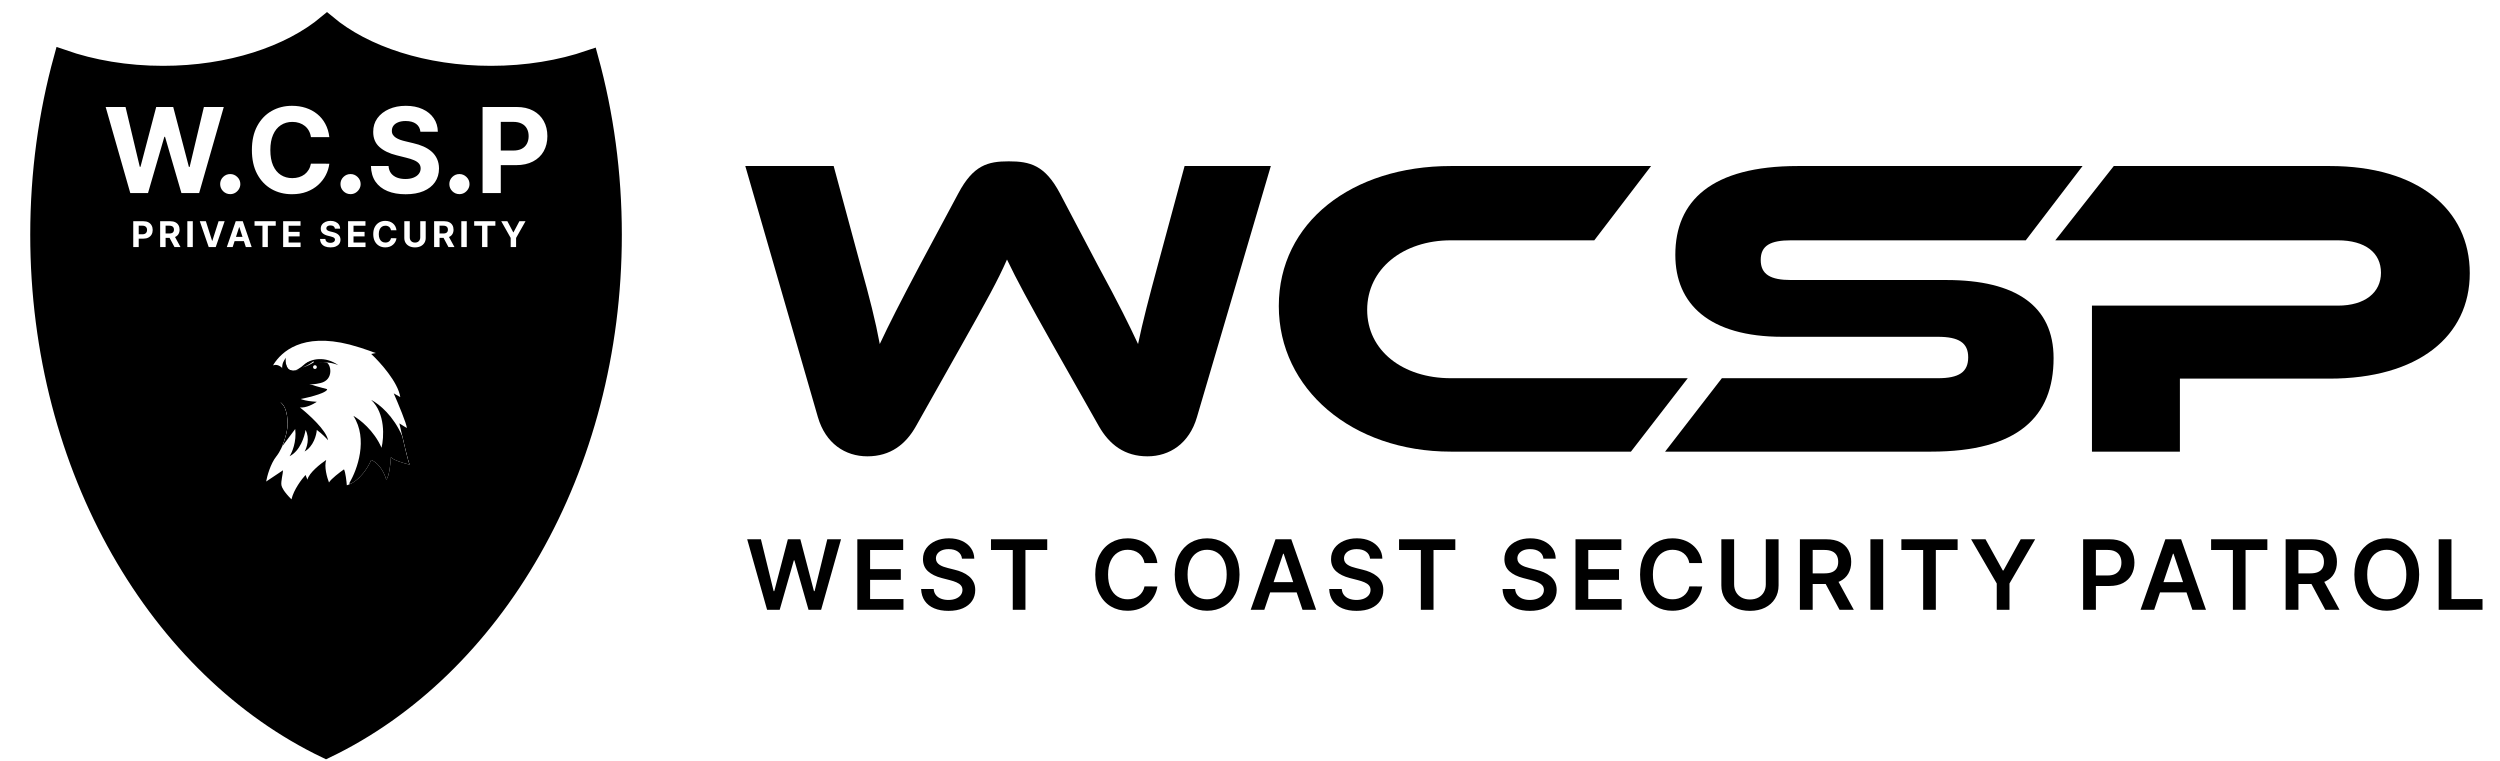 <svg xmlns="http://www.w3.org/2000/svg" width="243" height="74" viewBox="0 0 243 74" fill="none"><path d="M31.785 2.286C35.425 5.336 41.251 7.253 47.727 7.253C51.201 7.253 54.473 6.7 57.32 5.728C58.79 11.094 59.589 16.839 59.589 22.815C59.589 45.657 47.958 65.069 31.69 72.857C15.423 65.069 3.793 45.657 3.793 22.815C3.793 16.817 4.596 11.051 6.076 5.668C8.964 6.678 12.299 7.253 15.844 7.253C22.32 7.253 28.144 5.335 31.785 2.286Z" fill="#0E1230" stroke="#FAC600" style="fill:#0E1230;fill:color(display-p3 0.055 0.071 0.188);fill-opacity:1;stroke:#FAC600;stroke:color(display-p3 0.98 0.776 0);stroke-opacity:1;" stroke-width="1.708"></path><g clip-path="url(#clip0_3230_1811)"><rect x="19.26" y="28.414" width="25.052" height="25.052" rx="12.526" fill="url(#paint0_linear_3230_1811)" style=""></rect><path d="M27.418 43.402C27.783 42.565 27.966 41.63 27.966 41.243C27.966 40.696 27.875 39.693 27.419 39.237C27.278 39.096 27.07 38.861 26.846 38.599H28.878C28.896 38.599 28.917 38.613 28.953 38.636C29.098 38.732 29.476 38.981 30.793 39.054C30.489 39.267 29.735 39.675 29.151 39.602C30.002 40.27 31.741 41.845 31.887 42.793C31.735 42.611 31.303 42.155 30.793 41.79C30.762 42.276 30.483 43.377 29.607 43.887C29.82 43.523 30.136 42.593 29.698 41.79C29.607 42.428 29.169 43.833 28.148 44.343C28.391 43.979 28.841 42.939 28.695 41.699L27.418 43.402Z" fill="white" style="fill:white;fill-opacity:1;"></path><path d="M39.786 45.156C39.257 45.029 38.212 44.72 37.998 44.435C37.967 45.043 37.833 46.331 37.542 46.623C37.42 46.137 36.958 45.073 36.083 44.708C35.828 45.332 35.066 46.615 33.959 47.082L33.985 46.897C34.715 45.681 35.809 42.684 34.35 40.423C34.958 40.757 36.356 41.845 37.086 43.523C37.329 42.52 37.469 40.185 36.083 38.872C36.888 39.285 38.258 40.442 39.099 42.4C39.348 43.486 39.641 44.697 39.777 45.066C39.78 45.096 39.783 45.126 39.786 45.156Z" fill="white" style="fill:white;fill-opacity:1;"></path><path d="M22.129 47.535C23.369 46.222 25.564 45.225 26.506 44.891L28.421 44.435L35.533 43.34C36.384 43.188 37.976 43.266 38.633 44.161C39.673 45.576 40.64 44.982 41.643 46.897C34.986 60.392 20.579 49.176 22.129 47.535Z" fill="#0D1030" style="fill:#0D1030;fill:color(display-p3 0.051 0.063 0.188);fill-opacity:1;"></path><path d="M33.984 33.492C29.334 32.307 27.358 34.222 26.598 35.407L25.869 37.413C26.233 37.869 27.054 38.872 27.419 39.237C27.875 39.693 27.966 40.696 27.966 41.243C27.966 41.79 27.601 43.432 26.872 44.343C26.288 45.073 25.96 46.289 25.869 46.806L27.51 45.711C27.51 46.015 27.287 46.806 27.356 47.17C27.394 47.372 27.583 47.79 28.331 48.538C28.549 47.59 29.334 46.562 29.698 46.167L29.881 46.623C30.027 45.967 31.157 45.073 31.705 44.708C31.486 45.365 31.796 46.441 31.978 46.897C32.197 46.532 33.042 45.894 33.437 45.62C33.583 45.912 33.68 46.775 33.711 47.17C34.951 46.806 35.808 45.377 36.081 44.708C36.957 45.073 37.419 46.137 37.541 46.623C37.832 46.331 37.966 45.043 37.996 44.435C38.215 44.727 39.303 45.043 39.82 45.164C39.674 44.945 39.091 42.398 38.817 41.152L39.547 41.608C39.547 41.243 38.696 39.207 38.27 38.234L38.908 38.599C38.689 37.14 36.932 35.194 36.081 34.404L36.537 34.313C36.446 34.313 35.522 33.904 33.984 33.492Z" fill="white" style="fill:white;fill-opacity:1;"></path><path d="M39.785 45.156L39.82 45.164C39.808 45.146 39.793 45.113 39.776 45.066C39.64 44.697 39.347 43.486 39.098 42.4C38.257 40.442 36.887 39.285 36.081 38.872C37.468 40.185 37.328 42.52 37.084 43.523C36.355 41.845 34.957 40.757 34.349 40.422C35.808 42.684 34.714 45.681 33.984 46.897L33.958 47.082C35.064 46.615 35.826 45.331 36.081 44.708C36.957 45.073 37.419 46.137 37.54 46.623C37.832 46.331 37.966 45.042 37.996 44.434C38.21 44.72 39.255 45.028 39.785 45.156Z" fill="#CED4E2" style="fill:#CED4E2;fill:color(display-p3 0.808 0.831 0.886);fill-opacity:1;"></path><path d="M27.418 43.402C27.783 42.565 27.966 41.63 27.966 41.243C27.966 40.696 27.875 39.693 27.419 39.237C27.278 39.096 27.07 38.861 26.846 38.599H28.878C28.896 38.599 28.917 38.613 28.953 38.636C29.098 38.732 29.476 38.981 30.793 39.054C30.489 39.267 29.735 39.675 29.151 39.602C30.002 40.27 31.741 41.845 31.887 42.793C31.735 42.611 31.303 42.155 30.793 41.79C30.762 42.276 30.483 43.377 29.607 43.887C29.82 43.523 30.136 42.593 29.698 41.79C29.607 42.428 29.169 43.833 28.148 44.343C28.391 43.979 28.841 42.939 28.695 41.699L27.418 43.402Z" fill="#CED4E2" style="fill:#CED4E2;fill:color(display-p3 0.808 0.831 0.886);fill-opacity:1;"></path><path d="M31.704 35.225C31.248 35.134 30.974 35.225 30.792 35.316C30.336 35.559 29.242 36.046 28.512 36.046C27.783 36.046 27.722 35.195 27.783 34.769C27.563 35.126 27.425 35.265 27.418 35.863C27.411 36.521 28.877 37.778 31.157 37.231C32.513 36.906 32.151 35.315 31.704 35.225Z" fill="#BCD1F9" style="fill:#BCD1F9;fill:color(display-p3 0.737 0.82 0.977);fill-opacity:1;"></path><path d="M28.048 35.957C27.841 35.888 29.502 37.133 30.337 37.14C30.343 36.547 30.058 36.104 29.516 35.863C28.671 36.095 28.394 36.095 28.048 35.957Z" fill="#293148" style="fill:#293148;fill:color(display-p3 0.161 0.192 0.282);fill-opacity:1;"></path><circle cx="30.338" cy="36.137" r="0.912" fill="#FBC100" stroke="#293148" style="fill:#FBC100;fill:color(display-p3 0.984 0.757 0);fill-opacity:1;stroke:#293148;stroke:color(display-p3 0.161 0.192 0.282);stroke-opacity:1;" stroke-width="0.182"></circle><circle cx="30.247" cy="35.864" r="0.547" fill="#1C233F" style="fill:#1C233F;fill:color(display-p3 0.11 0.137 0.247);fill-opacity:1;"></circle><g filter="url(#filter0_f_3230_1811)"><circle cx="30.612" cy="35.681" r="0.182" fill="white" style="fill:white;fill-opacity:1;"></circle></g><path d="M29.607 35.407C29.096 35.845 28.725 36.046 28.512 36.046H28.604C29.607 36.046 29.971 35.59 30.883 35.316C31.613 35.097 32.494 35.316 32.889 35.499C31.613 34.587 30.245 34.86 29.607 35.407Z" fill="#293148" style="fill:#293148;fill:color(display-p3 0.161 0.192 0.282);fill-opacity:1;"></path><path d="M27.031 36.684C27.208 36.832 27.261 36.98 27.229 37.019C27.122 37.14 26.934 37.014 26.757 36.866C26.58 36.718 26.451 36.54 26.483 36.502C26.516 36.463 26.854 36.536 27.031 36.684Z" fill="#222221" style="fill:#222221;fill:color(display-p3 0.133 0.133 0.129);fill-opacity:1;"></path><g filter="url(#filter1_f_3230_1811)"><path d="M30.485 35.224C30.496 35.217 30.503 35.206 30.505 35.193C30.508 35.181 30.504 35.167 30.497 35.156C30.489 35.145 30.477 35.138 30.464 35.136C30.452 35.134 30.439 35.137 30.429 35.145C30.414 35.157 30.398 35.169 30.382 35.181C30.098 35.391 29.788 35.576 29.453 35.701C29.434 35.708 29.415 35.715 29.396 35.721C29.415 35.716 29.435 35.711 29.454 35.706C29.8 35.608 30.127 35.448 30.434 35.257C30.451 35.246 30.468 35.235 30.485 35.224Z" fill="white" style="fill:white;fill-opacity:1;"></path></g><path d="M28.677 36.164C28.673 36.118 28.669 36.072 28.664 36.026C28.636 36.03 28.61 36.033 28.581 36.035C28.335 36.055 28.078 35.965 27.94 35.75C27.799 35.539 27.76 35.267 27.767 35.006C27.767 34.977 27.769 34.948 27.771 34.919C27.767 34.948 27.763 34.977 27.76 35.006C27.733 35.266 27.747 35.544 27.881 35.786C28.011 36.035 28.309 36.17 28.584 36.166C28.616 36.166 28.645 36.166 28.677 36.164Z" fill="#293148" style="fill:#293148;fill:color(display-p3 0.161 0.192 0.282);fill-opacity:1;"></path><path d="M26.599 35.498C26.752 35.437 27.147 35.425 27.512 35.863C28.168 36.884 30.723 37.551 31.787 37.825C31.795 37.84 31.796 37.855 31.795 37.869H31.798C31.797 37.871 31.794 37.873 31.793 37.875C31.789 37.898 31.774 37.919 31.747 37.939C31.107 38.632 25.835 39.472 24.583 39.331C23.949 39.772 23.773 40.446 23.773 40.787C23.591 40.605 23.135 39.966 23.135 38.598C23.044 36.684 25.444 35.802 26.599 35.498ZM26.924 38.788C26.722 38.822 26.531 38.855 26.351 38.888C26.535 38.856 26.727 38.823 26.924 38.788Z" fill="#FAC600" style="fill:#FAC600;fill:color(display-p3 0.98 0.776 0);fill-opacity:1;"></path><path d="M31.647 37.895C30.69 37.929 29.571 38.379 28.051 38.712C26.041 39.071 25.765 39.14 24.796 39.279C25.972 38.863 25.834 38.989 28.051 38.448C30.125 38.033 31.637 37.819 31.647 37.895Z" fill="#0D1030" style="fill:#0D1030;fill:color(display-p3 0.051 0.063 0.188);fill-opacity:1;"></path><path d="M26.794 36.684C26.971 36.832 27.024 36.98 26.992 37.019C26.885 37.14 26.697 37.014 26.52 36.866C26.343 36.718 26.214 36.54 26.246 36.502C26.279 36.463 26.616 36.536 26.794 36.684Z" fill="#222221" style="fill:#222221;fill:color(display-p3 0.133 0.133 0.129);fill-opacity:1;"></path></g><rect x="19.988" y="29.142" width="23.594" height="23.594" rx="11.797" stroke="#FAC600" style="stroke:#FAC600;stroke:color(display-p3 0.98 0.776 0);stroke-opacity:1;" stroke-width="1.457"></rect><path d="M25.902 58.379C25.631 58.178 25.387 58.029 25.125 57.942C24.863 57.846 24.592 57.802 24.312 57.785C23.744 57.758 23.124 57.863 22.539 58.003C21.945 58.151 21.386 58.326 20.967 58.466C20.548 58.606 20.277 58.71 20.277 58.71C20.277 58.71 20.548 58.868 20.976 59.051C21.404 59.234 21.998 59.444 22.653 59.558C23.299 59.671 23.998 59.689 24.618 59.505C25.203 59.339 25.727 58.972 25.902 58.379Z" fill="#FAC600" style="fill:#FAC600;fill:color(display-p3 0.98 0.776 0);fill-opacity:1;"></path><path d="M24.095 55.758C24.322 56.273 24.663 56.78 25.099 57.112C25.318 57.278 25.562 57.4 25.824 57.444C26.086 57.496 26.366 57.479 26.637 57.365C26.654 56.745 26.479 56.256 26.217 55.828C25.955 55.4 25.571 55.033 25.187 54.719C24.794 54.404 24.401 54.142 24.095 53.95C23.798 53.767 23.588 53.653 23.588 53.653C23.588 53.653 23.588 53.723 23.597 53.837C23.606 53.95 23.632 54.116 23.658 54.317C23.737 54.71 23.859 55.243 24.095 55.758Z" fill="#FAC600" style="fill:#FAC600;fill:color(display-p3 0.98 0.776 0);fill-opacity:1;"></path><path d="M19.841 57.138C20.435 57.112 20.959 56.885 21.326 56.387C21.029 55.863 20.583 55.575 20.05 55.409C19.518 55.243 18.898 55.199 18.277 55.182C17.666 55.164 17.063 55.182 16.609 55.182C16.138 55.191 15.849 55.191 15.849 55.191C15.849 55.191 15.911 55.252 16.015 55.356C16.12 55.453 16.277 55.601 16.461 55.758C16.845 56.073 17.387 56.448 17.989 56.719C18.592 56.99 19.247 57.164 19.841 57.138Z" fill="#FAC600" style="fill:#FAC600;fill:color(display-p3 0.98 0.776 0);fill-opacity:1;"></path><path d="M20.957 54.798C21.289 55.226 21.761 55.505 22.346 55.47C22.582 54.902 22.538 54.361 22.381 53.863C22.224 53.365 21.935 52.911 21.647 52.509C21.359 52.108 21.062 51.767 20.843 51.531C20.739 51.409 20.651 51.313 20.581 51.243C20.52 51.173 20.485 51.138 20.485 51.138C20.485 51.138 20.468 51.199 20.433 51.304C20.407 51.418 20.372 51.575 20.346 51.767C20.285 52.16 20.258 52.684 20.337 53.243C20.424 53.802 20.625 54.37 20.957 54.798Z" fill="#FAC600" style="fill:#FAC600;fill:color(display-p3 0.98 0.776 0);fill-opacity:1;"></path><path d="M13.708 50.553C13.289 50.422 13.018 50.343 13.018 50.343C13.018 50.343 13.044 50.413 13.097 50.527C13.149 50.641 13.236 50.806 13.35 50.999C13.455 51.191 13.586 51.418 13.743 51.654C13.822 51.767 13.9 51.889 13.988 52.012L14.057 52.108L14.145 52.221C14.206 52.291 14.267 52.37 14.319 52.448C14.809 53.034 15.42 53.479 16.014 53.671C16.608 53.863 17.184 53.802 17.682 53.427C17.542 52.833 17.21 52.431 16.765 52.082C16.651 51.994 16.529 51.916 16.407 51.828C16.285 51.741 16.154 51.662 16.023 51.584C15.892 51.496 15.752 51.418 15.612 51.339C15.481 51.269 15.35 51.2 15.21 51.138C14.678 50.876 14.127 50.684 13.708 50.553Z" fill="#FAC600" style="fill:#FAC600;fill:color(display-p3 0.98 0.776 0);fill-opacity:1;"></path><path d="M17.823 51.601C17.98 52.107 18.347 52.535 18.915 52.658C19.308 52.177 19.43 51.653 19.456 51.164C19.483 50.666 19.421 50.203 19.369 49.81C19.352 49.644 19.282 49.365 19.221 49.147C19.159 48.919 19.09 48.719 19.028 48.544C18.967 48.369 18.906 48.23 18.863 48.133C18.828 48.037 18.801 47.976 18.801 47.976C18.801 47.976 18.758 48.029 18.697 48.133C18.627 48.23 18.548 48.378 18.452 48.553C18.269 48.911 18.041 49.409 17.884 49.95C17.841 50.09 17.814 50.23 17.779 50.369C17.753 50.5 17.736 50.64 17.718 50.78C17.71 50.92 17.718 51.051 17.727 51.19C17.753 51.339 17.788 51.47 17.823 51.601Z" fill="#FAC600" style="fill:#FAC600;fill:color(display-p3 0.98 0.776 0);fill-opacity:1;"></path><path d="M13.071 48.474C13.168 48.597 13.281 48.693 13.395 48.797C13.508 48.894 13.622 48.981 13.753 49.059C14.242 49.374 14.783 49.505 15.377 49.33C15.43 49.033 15.403 48.763 15.325 48.518C15.29 48.396 15.237 48.273 15.168 48.16C15.106 48.046 15.019 47.933 14.949 47.819C14.635 47.374 14.146 46.998 13.648 46.658C13.168 46.317 12.661 46.02 12.277 45.802C11.884 45.592 11.63 45.461 11.63 45.461C11.63 45.461 11.639 45.54 11.674 45.662C11.709 45.793 11.761 45.968 11.831 46.186C11.98 46.614 12.181 47.19 12.521 47.715C12.687 47.985 12.87 48.247 13.071 48.474Z" fill="#FAC600" style="fill:#FAC600;fill:color(display-p3 0.98 0.776 0);fill-opacity:1;"></path><path d="M16.259 48.247C16.372 48.483 16.538 48.684 16.774 48.85C17.307 48.544 17.622 48.081 17.779 47.584C17.822 47.461 17.849 47.33 17.875 47.199C17.884 47.138 17.892 47.068 17.901 47.007C17.91 46.937 17.918 46.876 17.927 46.806C17.962 46.544 17.971 46.282 17.962 46.029C17.927 45.522 17.901 45.051 17.831 44.701C17.805 44.527 17.77 44.387 17.744 44.291C17.726 44.186 17.718 44.134 17.718 44.134C17.718 44.134 17.665 44.177 17.587 44.265C17.499 44.352 17.394 44.465 17.272 44.623C17.019 44.928 16.704 45.374 16.451 45.88C16.207 46.387 16.058 46.955 16.058 47.496C16.058 47.636 16.076 47.767 16.11 47.889C16.163 48.011 16.207 48.134 16.259 48.247Z" fill="#FAC600" style="fill:#FAC600;fill:color(display-p3 0.98 0.776 0);fill-opacity:1;"></path><path d="M12.042 43.61C12.12 43.741 12.199 43.881 12.287 44.003C12.383 44.125 12.479 44.23 12.583 44.335C13.003 44.745 13.509 44.981 14.129 44.92C14.234 44.641 14.26 44.37 14.234 44.116C14.217 43.985 14.191 43.863 14.147 43.732C14.103 43.601 14.068 43.479 14.007 43.357C13.893 43.112 13.736 42.867 13.553 42.632C13.457 42.518 13.37 42.396 13.273 42.282C13.177 42.169 13.081 42.055 12.985 41.942C12.583 41.496 12.138 41.094 11.832 40.789C11.518 40.492 11.291 40.3 11.291 40.3C11.291 40.3 11.282 40.605 11.308 41.068C11.326 41.295 11.369 41.566 11.422 41.854C11.448 41.994 11.483 42.143 11.518 42.291C11.553 42.44 11.588 42.597 11.649 42.736C11.762 43.042 11.893 43.339 12.042 43.61Z" fill="#FAC600" style="fill:#FAC600;fill:color(display-p3 0.98 0.776 0);fill-opacity:1;"></path><path d="M15.588 44.588C16.173 44.387 16.566 43.994 16.819 43.557C16.88 43.444 16.942 43.33 16.985 43.216C17.046 43.094 17.09 42.981 17.134 42.858C17.221 42.614 17.282 42.369 17.326 42.125C17.369 41.889 17.422 41.653 17.448 41.435C17.457 41.33 17.466 41.225 17.474 41.129C17.483 41.033 17.483 40.937 17.492 40.85C17.527 40.518 17.527 40.291 17.527 40.291C17.527 40.291 17.3 40.413 16.977 40.649C16.898 40.71 16.811 40.771 16.714 40.841C16.627 40.911 16.531 40.989 16.444 41.077C16.26 41.251 16.077 41.444 15.902 41.662C15.815 41.767 15.727 41.88 15.649 42.002C15.614 42.064 15.57 42.125 15.535 42.186C15.5 42.247 15.466 42.308 15.439 42.369C15.317 42.614 15.221 42.876 15.177 43.138C15.16 43.269 15.134 43.4 15.142 43.531C15.151 43.662 15.169 43.784 15.204 43.906C15.265 44.151 15.387 44.387 15.588 44.588Z" fill="#FAC600" style="fill:#FAC600;fill:color(display-p3 0.98 0.776 0);fill-opacity:1;"></path><path d="M13.465 37.208C13.326 36.946 13.177 36.692 13.037 36.448C12.889 36.203 12.758 35.994 12.644 35.81C12.417 35.444 12.243 35.199 12.243 35.199C12.243 35.199 12.155 35.487 12.068 35.941C12.033 36.168 11.998 36.439 11.981 36.727C11.972 36.876 11.963 37.024 11.954 37.173C11.954 37.33 11.963 37.487 11.981 37.644C12.007 37.959 12.05 38.282 12.129 38.579C12.216 38.885 12.339 39.173 12.487 39.417C12.775 39.915 13.247 40.264 13.85 40.352C13.928 40.23 13.989 40.107 14.033 39.976C14.077 39.854 14.12 39.723 14.138 39.601C14.181 39.347 14.164 39.086 14.094 38.815C14.042 38.553 13.963 38.282 13.85 38.011C13.736 37.74 13.596 37.47 13.465 37.208Z" fill="#FAC600" style="fill:#FAC600;fill:color(display-p3 0.98 0.776 0);fill-opacity:1;"></path><path d="M16.767 39.54C16.95 39.356 17.108 39.155 17.238 38.946C17.378 38.736 17.509 38.518 17.614 38.3C17.666 38.195 17.71 38.081 17.762 37.985C17.815 37.88 17.859 37.776 17.893 37.679C17.981 37.478 18.033 37.295 18.086 37.138C18.208 36.824 18.26 36.614 18.26 36.614C18.26 36.614 18.007 36.675 17.64 36.815C17.256 36.955 16.802 37.182 16.348 37.505C16.234 37.583 16.12 37.671 16.016 37.767C15.911 37.863 15.815 37.959 15.727 38.064C15.544 38.273 15.378 38.5 15.273 38.736C15.169 38.981 15.116 39.225 15.116 39.479C15.116 39.61 15.125 39.732 15.169 39.854C15.212 39.976 15.265 40.107 15.343 40.221C15.946 40.177 16.391 39.898 16.767 39.54Z" fill="#FAC600" style="fill:#FAC600;fill:color(display-p3 0.98 0.776 0);fill-opacity:1;"></path><path d="M14.976 35.592C15.054 35.487 15.124 35.374 15.177 35.26C15.229 35.138 15.264 35.016 15.29 34.893C15.316 34.762 15.325 34.631 15.343 34.5C15.36 34.23 15.343 33.95 15.299 33.662C15.255 33.374 15.203 33.085 15.133 32.788C14.985 32.203 14.819 31.662 14.679 31.243C14.53 30.823 14.434 30.561 14.434 30.561C14.434 30.561 14.391 30.622 14.329 30.736C14.268 30.85 14.19 31.015 14.094 31.225C13.893 31.636 13.701 32.212 13.578 32.823C13.526 33.138 13.491 33.452 13.491 33.767C13.491 33.924 13.5 34.072 13.526 34.23C13.543 34.378 13.578 34.526 13.622 34.666C13.709 34.946 13.823 35.19 14.006 35.409C14.19 35.618 14.417 35.793 14.696 35.915C14.81 35.802 14.897 35.697 14.976 35.592Z" fill="#FAC600" style="fill:#FAC600;fill:color(display-p3 0.98 0.776 0);fill-opacity:1;"></path><path d="M19.814 33.383C19.867 33.304 19.893 33.252 19.893 33.252C19.893 33.252 19.823 33.252 19.71 33.26C19.596 33.269 19.43 33.278 19.238 33.304C19.046 33.33 18.819 33.365 18.566 33.417C18.443 33.444 18.312 33.478 18.19 33.514C18.068 33.557 17.937 33.601 17.814 33.645C17.561 33.749 17.299 33.872 17.072 34.02C16.845 34.177 16.635 34.352 16.47 34.553C16.382 34.658 16.312 34.762 16.26 34.876C16.207 34.989 16.164 35.103 16.129 35.225C16.103 35.348 16.085 35.47 16.085 35.601C16.094 35.732 16.12 35.863 16.164 36.003C16.47 36.055 16.749 36.038 17.002 35.985C17.256 35.924 17.509 35.828 17.727 35.706C17.841 35.645 17.945 35.575 18.042 35.496C18.094 35.461 18.138 35.417 18.19 35.374C18.242 35.339 18.286 35.295 18.338 35.252C18.531 35.086 18.705 34.902 18.854 34.719C19.011 34.535 19.16 34.361 19.282 34.186C19.308 34.142 19.343 34.099 19.369 34.055C19.404 34.011 19.43 33.976 19.456 33.933C19.518 33.854 19.57 33.776 19.614 33.706C19.692 33.583 19.762 33.461 19.814 33.383Z" fill="#FAC600" style="fill:#FAC600;fill:color(display-p3 0.98 0.776 0);fill-opacity:1;"></path><path d="M16.635 31.836C16.897 31.705 17.089 31.531 17.246 31.321C17.404 31.12 17.517 30.884 17.587 30.622C17.744 30.116 17.77 29.504 17.762 28.919C17.762 28.771 17.753 28.622 17.744 28.483C17.735 28.343 17.727 28.203 17.718 28.063C17.701 27.793 17.674 27.539 17.648 27.321C17.604 26.893 17.561 26.614 17.561 26.614C17.561 26.614 17.508 26.666 17.43 26.762C17.342 26.858 17.229 26.998 17.098 27.181C16.967 27.365 16.81 27.574 16.67 27.81C16.53 28.055 16.382 28.317 16.259 28.605C16.146 28.893 16.032 29.181 15.971 29.487C15.91 29.793 15.875 30.09 15.893 30.369C15.919 30.945 16.146 31.47 16.635 31.836Z" fill="#FAC600" style="fill:#FAC600;fill:color(display-p3 0.98 0.776 0);fill-opacity:1;"></path><path d="M20.924 31.522C21.125 31.382 21.309 31.234 21.475 31.085C21.641 30.946 21.789 30.815 21.911 30.692C22.034 30.57 22.138 30.474 22.2 30.404C22.27 30.334 22.304 30.291 22.304 30.291C22.304 30.291 22.051 30.238 21.649 30.195C21.448 30.177 21.221 30.168 20.968 30.168C20.715 30.168 20.444 30.186 20.173 30.23C19.623 30.308 19.073 30.491 18.654 30.806C18.453 30.963 18.278 31.155 18.156 31.374C18.042 31.592 17.981 31.854 17.999 32.133C18.566 32.378 19.099 32.361 19.588 32.212C19.841 32.142 20.077 32.037 20.296 31.915C20.514 31.81 20.732 31.671 20.924 31.522Z" fill="#FAC600" style="fill:#FAC600;fill:color(display-p3 0.98 0.776 0);fill-opacity:1;"></path><path d="M19.832 54.71C21.448 56.047 23.413 56.964 25.343 57.741C26.924 58.378 28.95 59.426 31.011 60.396C29.16 60.972 27.326 61.444 25.858 61.689C25.666 61.715 26.653 62.728 26.845 62.667C28.557 62.151 30.286 61.531 31.998 60.841C33.867 61.689 35.71 62.413 37.23 62.667C37.422 62.702 38.016 61.68 37.824 61.654C36.383 61.409 34.715 60.981 32.977 60.44C35.841 59.234 38.601 57.872 40.985 56.579C43.571 55.164 45.518 53.164 46.793 50.501C47.981 48.038 48.811 45.313 48.933 42.57C49.099 38.78 47.833 35.059 45.859 31.863C45.282 30.928 44.636 29.994 43.92 29.129C43.981 28.884 43.99 28.657 43.946 28.439C43.903 28.177 43.798 27.924 43.641 27.697C43.343 27.242 42.854 26.867 42.357 26.596C41.859 26.317 41.335 26.151 40.942 26.055C40.75 26.011 40.584 25.976 40.47 25.967C40.418 25.959 40.374 25.959 40.339 25.95C40.313 25.95 40.295 25.95 40.295 25.95C40.295 25.95 40.304 25.967 40.313 25.993C40.33 26.02 40.348 26.063 40.374 26.107C40.426 26.212 40.496 26.352 40.592 26.517C40.776 26.858 41.029 27.312 41.326 27.749C41.474 27.967 41.64 28.186 41.815 28.387C41.902 28.483 41.998 28.579 42.095 28.666C42.191 28.753 42.287 28.841 42.392 28.91C42.601 29.05 42.819 29.173 43.073 29.234C43.256 29.277 43.457 29.304 43.667 29.286C45.047 30.911 46.173 32.806 47.029 34.701C48.121 37.12 48.706 39.749 48.645 42.413C48.575 45.304 47.614 48.247 46.313 50.815C45.3 52.815 43.833 54.448 41.946 55.662C40.261 56.754 38.418 57.566 36.584 58.361C35.212 58.955 33.579 59.566 31.92 60.108C28.374 58.92 24.671 57.322 22.103 55.872C20.758 55.112 19.553 54.186 18.54 53.016C17.535 51.846 16.81 50.457 16.234 49.033C15.133 46.343 14.435 43.557 14.601 40.631C14.801 37.216 16.138 33.959 18.007 31.129C18.487 30.404 19.002 29.679 19.57 28.998C19.771 29.007 19.963 28.989 20.146 28.945C20.391 28.884 20.609 28.762 20.828 28.622C20.933 28.552 21.029 28.465 21.125 28.378C21.221 28.29 21.317 28.194 21.404 28.098C21.579 27.897 21.745 27.688 21.893 27.461C22.19 27.024 22.444 26.57 22.627 26.229C22.723 26.055 22.793 25.915 22.845 25.81C22.872 25.758 22.889 25.723 22.906 25.697C22.915 25.67 22.924 25.662 22.924 25.662C22.924 25.662 22.915 25.662 22.88 25.662C22.854 25.662 22.81 25.67 22.749 25.679C22.636 25.697 22.47 25.723 22.277 25.766C21.884 25.862 21.369 26.037 20.863 26.308C20.365 26.587 19.876 26.954 19.579 27.417C19.422 27.644 19.317 27.897 19.273 28.151C19.229 28.369 19.238 28.596 19.299 28.832C17.98 30.395 16.889 32.203 16.05 34.011C15.011 36.247 14.382 38.657 14.286 41.129C14.181 43.959 14.95 46.675 16.015 49.269C16.863 51.356 18.085 53.252 19.832 54.71Z" fill="#FAC600" style="fill:#FAC600;fill:color(display-p3 0.98 0.776 0);fill-opacity:1;"></path><path d="M40.574 59.854C41.221 59.741 41.815 59.531 42.251 59.348C42.679 59.164 42.95 59.007 42.95 59.007C42.95 59.007 42.679 58.902 42.26 58.763C41.841 58.623 41.282 58.44 40.688 58.3C40.094 58.16 39.483 58.055 38.915 58.081C38.627 58.09 38.365 58.143 38.103 58.239C37.841 58.335 37.596 58.474 37.325 58.675C37.5 59.269 38.015 59.645 38.627 59.811C39.221 59.977 39.928 59.968 40.574 59.854Z" fill="#FAC600" style="fill:#FAC600;fill:color(display-p3 0.98 0.776 0);fill-opacity:1;"></path><path d="M37.388 57.733C37.65 57.68 37.894 57.558 38.113 57.401C38.549 57.069 38.881 56.562 39.117 56.047C39.353 55.532 39.475 54.999 39.545 54.606C39.58 54.405 39.597 54.239 39.606 54.126C39.615 54.012 39.623 53.942 39.623 53.942C39.623 53.942 39.423 54.047 39.117 54.239C38.811 54.431 38.418 54.693 38.025 55.008C37.641 55.322 37.257 55.689 36.995 56.117C36.733 56.545 36.558 57.034 36.575 57.654C36.846 57.768 37.126 57.785 37.388 57.733Z" fill="#FAC600" style="fill:#FAC600;fill:color(display-p3 0.98 0.776 0);fill-opacity:1;"></path><path d="M44.933 55.471C44.322 55.488 43.693 55.532 43.16 55.697C42.627 55.864 42.182 56.152 41.885 56.676C42.252 57.173 42.776 57.401 43.37 57.427C43.963 57.453 44.618 57.287 45.221 57.008C45.824 56.737 46.365 56.37 46.749 56.047C46.942 55.89 47.099 55.75 47.204 55.645C47.309 55.54 47.361 55.479 47.361 55.479C47.361 55.479 47.064 55.471 46.601 55.462C46.147 55.462 45.544 55.453 44.933 55.471Z" fill="#FAC600" style="fill:#FAC600;fill:color(display-p3 0.98 0.776 0);fill-opacity:1;"></path><path d="M40.854 55.758C41.439 55.793 41.902 55.505 42.243 55.077C42.575 54.649 42.776 54.081 42.854 53.531C42.933 52.972 42.907 52.44 42.845 52.055C42.819 51.863 42.784 51.706 42.749 51.592C42.723 51.487 42.697 51.426 42.697 51.426C42.697 51.426 42.662 51.461 42.601 51.531C42.54 51.601 42.444 51.697 42.339 51.819C42.12 52.064 41.832 52.404 41.535 52.797C41.247 53.199 40.968 53.654 40.802 54.151C40.662 54.649 40.618 55.191 40.854 55.758Z" fill="#FAC600" style="fill:#FAC600;fill:color(display-p3 0.98 0.776 0);fill-opacity:1;"></path><path d="M48.889 52.727C48.95 52.658 49.011 52.579 49.072 52.5L49.16 52.387L49.229 52.291C49.317 52.169 49.395 52.046 49.474 51.933C49.631 51.697 49.762 51.479 49.867 51.286C49.972 51.094 50.059 50.928 50.111 50.815C50.164 50.701 50.19 50.631 50.19 50.631C50.19 50.631 49.919 50.71 49.5 50.841C49.081 50.972 48.539 51.164 48.007 51.417C47.876 51.479 47.736 51.548 47.605 51.618C47.465 51.697 47.325 51.776 47.194 51.863C47.063 51.941 46.932 52.02 46.81 52.107C46.688 52.186 46.566 52.273 46.452 52.361C46.007 52.71 45.666 53.112 45.535 53.706C46.024 54.072 46.609 54.142 47.203 53.95C47.788 53.758 48.4 53.313 48.889 52.727Z" fill="#FAC600" style="fill:#FAC600;fill:color(display-p3 0.98 0.776 0);fill-opacity:1;"></path><path d="M45.318 50.248C45.16 49.697 44.933 49.2 44.75 48.841C44.654 48.667 44.575 48.518 44.505 48.422C44.444 48.326 44.4 48.265 44.4 48.265C44.4 48.265 44.383 48.317 44.339 48.413C44.296 48.51 44.234 48.649 44.173 48.824C44.112 48.999 44.042 49.2 43.981 49.426C43.92 49.645 43.85 49.924 43.833 50.09C43.78 50.483 43.719 50.946 43.745 51.444C43.78 51.933 43.903 52.457 44.287 52.938C44.846 52.806 45.213 52.387 45.379 51.881C45.414 51.75 45.449 51.619 45.457 51.488C45.466 51.348 45.475 51.217 45.466 51.077C45.457 50.938 45.431 50.806 45.405 50.667C45.387 50.527 45.352 50.387 45.318 50.248Z" fill="#FAC600" style="fill:#FAC600;fill:color(display-p3 0.98 0.776 0);fill-opacity:1;"></path><path d="M51.537 45.95C51.572 45.819 51.58 45.75 51.58 45.75C51.58 45.75 51.336 45.881 50.934 46.09C50.55 46.3 50.043 46.597 49.563 46.946C49.065 47.287 48.576 47.671 48.261 48.108C48.183 48.221 48.104 48.326 48.043 48.448C47.982 48.562 47.921 48.684 47.886 48.806C47.807 49.051 47.79 49.322 47.834 49.619C48.419 49.793 48.969 49.662 49.458 49.348C49.58 49.269 49.703 49.182 49.816 49.086C49.93 48.99 50.043 48.885 50.139 48.763C50.34 48.527 50.523 48.265 50.681 48.003C51.021 47.479 51.222 46.903 51.371 46.474C51.449 46.265 51.502 46.081 51.537 45.95Z" fill="#FAC600" style="fill:#FAC600;fill:color(display-p3 0.98 0.776 0);fill-opacity:1;"></path><path d="M46.427 49.138C46.663 48.972 46.829 48.771 46.942 48.535C47.003 48.422 47.038 48.3 47.073 48.169C47.099 48.038 47.126 47.915 47.126 47.776C47.126 47.234 46.977 46.666 46.733 46.16C46.479 45.653 46.165 45.217 45.912 44.902C45.789 44.745 45.676 44.631 45.597 44.544C45.519 44.457 45.466 44.413 45.466 44.413C45.466 44.413 45.458 44.465 45.44 44.57C45.422 44.666 45.388 44.815 45.353 44.989C45.291 45.339 45.257 45.81 45.222 46.317C45.213 46.57 45.222 46.832 45.257 47.103C45.265 47.173 45.274 47.234 45.283 47.304C45.291 47.365 45.3 47.435 45.309 47.496C45.335 47.627 45.361 47.749 45.405 47.88C45.589 48.369 45.894 48.824 46.427 49.138Z" fill="#FAC600" style="fill:#FAC600;fill:color(display-p3 0.98 0.776 0);fill-opacity:1;"></path><path d="M50.225 42.23C50.12 42.334 50.024 42.448 49.936 42.57C49.84 42.684 49.753 42.806 49.657 42.92C49.474 43.156 49.325 43.4 49.212 43.645C49.15 43.767 49.107 43.889 49.072 44.02C49.028 44.151 49.002 44.273 48.984 44.404C48.958 44.666 48.984 44.928 49.089 45.208C49.701 45.269 50.207 45.033 50.635 44.623C50.74 44.518 50.836 44.404 50.932 44.291C51.019 44.169 51.098 44.038 51.177 43.898C51.325 43.627 51.456 43.33 51.561 43.033C51.622 42.885 51.657 42.736 51.692 42.579C51.727 42.431 51.762 42.282 51.788 42.142C51.84 41.854 51.884 41.592 51.901 41.356C51.928 40.893 51.919 40.588 51.919 40.588C51.919 40.588 51.692 40.78 51.377 41.077C51.063 41.383 50.618 41.784 50.225 42.23Z" fill="#FAC600" style="fill:#FAC600;fill:color(display-p3 0.98 0.776 0);fill-opacity:1;"></path><path d="M48.016 44.195C48.051 44.073 48.069 43.942 48.078 43.819C48.078 43.688 48.06 43.557 48.034 43.426C47.981 43.164 47.894 42.902 47.772 42.658C47.737 42.597 47.711 42.536 47.676 42.474C47.641 42.413 47.597 42.352 47.562 42.291C47.484 42.178 47.396 42.055 47.309 41.95C47.134 41.732 46.951 41.54 46.767 41.365C46.68 41.278 46.584 41.199 46.497 41.13C46.409 41.06 46.322 40.99 46.235 40.937C45.911 40.702 45.684 40.579 45.684 40.579C45.684 40.579 45.684 40.798 45.719 41.138C45.737 41.225 45.737 41.313 45.746 41.409C45.754 41.505 45.763 41.61 45.772 41.715C45.798 41.933 45.842 42.16 45.894 42.405C45.938 42.649 45.999 42.894 46.086 43.138C46.13 43.261 46.182 43.383 46.235 43.496C46.287 43.619 46.34 43.732 46.401 43.837C46.654 44.282 47.047 44.667 47.632 44.867C47.824 44.675 47.947 44.44 48.016 44.195Z" fill="#FAC600" style="fill:#FAC600;fill:color(display-p3 0.98 0.776 0);fill-opacity:1;"></path><path d="M49.108 39.103C49.047 39.373 49.03 39.627 49.073 39.889C49.091 40.02 49.135 40.142 49.178 40.273C49.222 40.395 49.283 40.526 49.361 40.649C49.973 40.561 50.436 40.212 50.724 39.714C50.873 39.469 50.986 39.181 51.082 38.876C51.161 38.57 51.204 38.255 51.231 37.932C51.239 37.775 51.257 37.618 51.257 37.461C51.248 37.303 51.239 37.155 51.231 37.015C51.213 36.727 51.178 36.456 51.143 36.229C51.047 35.775 50.96 35.487 50.96 35.487C50.96 35.487 50.794 35.723 50.558 36.098C50.444 36.282 50.313 36.5 50.165 36.736C50.025 36.972 49.877 37.234 49.737 37.496C49.606 37.758 49.466 38.028 49.353 38.299C49.239 38.57 49.161 38.841 49.108 39.103Z" fill="#FAC600" style="fill:#FAC600;fill:color(display-p3 0.98 0.776 0);fill-opacity:1;"></path><path d="M47.946 39.033C47.833 38.788 47.676 38.57 47.492 38.361C47.396 38.256 47.3 38.16 47.204 38.064C47.099 37.968 46.986 37.889 46.872 37.802C46.418 37.478 45.955 37.243 45.58 37.112C45.213 36.972 44.959 36.911 44.959 36.911C44.959 36.911 45.012 37.12 45.134 37.435C45.187 37.592 45.248 37.775 45.326 37.976C45.361 38.072 45.414 38.177 45.457 38.282C45.51 38.387 45.545 38.492 45.606 38.605C45.702 38.823 45.833 39.042 45.981 39.251C46.112 39.461 46.27 39.662 46.453 39.845C46.828 40.203 47.274 40.483 47.885 40.544C47.964 40.422 48.016 40.3 48.06 40.177C48.104 40.046 48.112 39.924 48.112 39.802C48.104 39.522 48.042 39.269 47.946 39.033Z" fill="#FAC600" style="fill:#FAC600;fill:color(display-p3 0.98 0.776 0);fill-opacity:1;"></path><path d="M48.785 30.841C48.785 30.841 48.689 31.103 48.54 31.522C48.401 31.941 48.235 32.483 48.086 33.068C48.016 33.356 47.964 33.644 47.92 33.941C47.877 34.23 47.859 34.518 47.877 34.78C47.894 34.911 47.903 35.05 47.929 35.173C47.955 35.304 47.99 35.426 48.043 35.54C48.095 35.653 48.156 35.767 48.235 35.88C48.313 35.985 48.401 36.09 48.505 36.195C48.794 36.072 49.021 35.906 49.204 35.688C49.388 35.478 49.501 35.225 49.589 34.946C49.632 34.806 49.658 34.657 49.685 34.509C49.702 34.361 49.719 34.203 49.719 34.046C49.719 33.74 49.685 33.417 49.632 33.103C49.51 32.492 49.309 31.906 49.117 31.505C49.029 31.295 48.942 31.129 48.881 31.015C48.82 30.902 48.785 30.841 48.785 30.841Z" fill="#FAC600" style="fill:#FAC600;fill:color(display-p3 0.98 0.776 0);fill-opacity:1;"></path><path d="M46.959 35.164C46.898 35.051 46.837 34.946 46.75 34.841C46.575 34.64 46.374 34.457 46.147 34.308C45.92 34.151 45.658 34.038 45.405 33.933C45.274 33.88 45.151 33.837 45.02 33.793C44.898 33.749 44.767 33.723 44.645 33.697C44.4 33.636 44.173 33.601 43.981 33.583C43.789 33.557 43.623 33.548 43.51 33.54C43.387 33.531 43.326 33.531 43.326 33.531C43.326 33.531 43.352 33.575 43.405 33.662C43.457 33.749 43.518 33.863 43.614 34.002C43.658 34.072 43.711 34.151 43.772 34.23C43.798 34.273 43.833 34.308 43.859 34.352C43.885 34.396 43.92 34.439 43.946 34.483C44.069 34.658 44.217 34.841 44.374 35.016C44.523 35.199 44.697 35.383 44.889 35.548C44.942 35.592 44.986 35.627 45.038 35.671C45.09 35.714 45.134 35.749 45.187 35.784C45.283 35.863 45.387 35.933 45.501 35.994C45.719 36.125 45.972 36.221 46.226 36.273C46.479 36.334 46.759 36.343 47.064 36.291C47.108 36.16 47.134 36.02 47.134 35.889C47.134 35.758 47.117 35.636 47.09 35.514C47.056 35.391 47.012 35.278 46.959 35.164Z" fill="#FAC600" style="fill:#FAC600;fill:color(display-p3 0.98 0.776 0);fill-opacity:1;"></path><path d="M46.574 32.125C47.063 31.758 47.29 31.243 47.325 30.666C47.343 30.378 47.308 30.081 47.247 29.775C47.186 29.478 47.081 29.181 46.959 28.893C46.836 28.614 46.688 28.343 46.548 28.098C46.408 27.854 46.251 27.644 46.12 27.47C45.989 27.286 45.867 27.146 45.788 27.05C45.701 26.954 45.657 26.902 45.657 26.902C45.657 26.902 45.614 27.19 45.561 27.618C45.535 27.836 45.509 28.09 45.491 28.36C45.483 28.491 45.474 28.631 45.465 28.78C45.456 28.928 45.447 29.068 45.447 29.216C45.439 29.802 45.465 30.413 45.622 30.919C45.701 31.181 45.806 31.409 45.963 31.618C46.111 31.81 46.312 31.985 46.574 32.125Z" fill="#FAC600" style="fill:#FAC600;fill:color(display-p3 0.98 0.776 0);fill-opacity:1;"></path><path d="M44.556 31.094C44.137 30.779 43.587 30.596 43.036 30.509C42.766 30.465 42.495 30.448 42.242 30.448C41.988 30.448 41.761 30.456 41.56 30.474C41.159 30.517 40.905 30.57 40.905 30.57C40.905 30.57 40.94 30.613 41.01 30.683C41.08 30.753 41.185 30.849 41.298 30.971C41.421 31.094 41.569 31.225 41.735 31.364C41.892 31.513 42.084 31.653 42.277 31.801C42.469 31.95 42.687 32.081 42.914 32.203C43.133 32.325 43.368 32.43 43.613 32.5C44.102 32.64 44.635 32.666 45.202 32.421C45.22 32.142 45.159 31.889 45.045 31.662C44.932 31.443 44.757 31.26 44.556 31.094Z" fill="#FAC600" style="fill:#FAC600;fill:color(display-p3 0.98 0.776 0);fill-opacity:1;"></path><path d="M12.952 24.012V21.503H13.942C14.133 21.503 14.295 21.539 14.429 21.611C14.563 21.683 14.665 21.784 14.735 21.912C14.806 22.039 14.842 22.186 14.842 22.353C14.842 22.519 14.806 22.666 14.734 22.794C14.662 22.921 14.558 23.021 14.421 23.092C14.286 23.163 14.121 23.198 13.929 23.198H13.298V22.773H13.843C13.945 22.773 14.029 22.756 14.095 22.72C14.162 22.684 14.212 22.635 14.245 22.572C14.278 22.508 14.295 22.435 14.295 22.353C14.295 22.27 14.278 22.197 14.245 22.135C14.212 22.072 14.162 22.023 14.095 21.989C14.028 21.954 13.944 21.936 13.841 21.936H13.483V24.012H12.952ZM15.566 24.012V21.503H16.556C16.745 21.503 16.907 21.536 17.041 21.604C17.176 21.671 17.278 21.766 17.349 21.89C17.419 22.012 17.455 22.156 17.455 22.322C17.455 22.489 17.419 22.632 17.347 22.752C17.275 22.872 17.171 22.963 17.035 23.027C16.899 23.09 16.735 23.122 16.542 23.122H15.879V22.696H16.456C16.558 22.696 16.642 22.682 16.709 22.654C16.776 22.626 16.826 22.585 16.858 22.529C16.892 22.474 16.909 22.405 16.909 22.322C16.909 22.239 16.892 22.169 16.858 22.111C16.826 22.054 16.776 22.011 16.708 21.982C16.641 21.951 16.556 21.936 16.454 21.936H16.096V24.012H15.566ZM16.921 22.87L17.544 24.012H16.959L16.349 22.87H16.921ZM18.74 21.503V24.012H18.209V21.503H18.74ZM20.009 21.503L20.616 23.409H20.639L21.247 21.503H21.835L20.97 24.012H20.286L19.42 21.503H20.009ZM22.616 24.012H22.047L22.913 21.503H23.597L24.462 24.012H23.893L23.265 22.076H23.245L22.616 24.012ZM22.58 23.026H23.923V23.44H22.58V23.026ZM24.741 21.94V21.503H26.802V21.94H26.034V24.012H25.51V21.94H24.741ZM27.521 24.012V21.503H29.212V21.94H28.052V22.538H29.125V22.975H28.052V23.574H29.217V24.012H27.521ZM32.553 22.224C32.543 22.125 32.501 22.049 32.427 21.994C32.352 21.939 32.251 21.912 32.124 21.912C32.037 21.912 31.964 21.924 31.905 21.948C31.845 21.972 31.799 22.005 31.767 22.048C31.736 22.09 31.721 22.138 31.721 22.192C31.719 22.237 31.729 22.276 31.749 22.31C31.77 22.343 31.799 22.372 31.836 22.397C31.873 22.421 31.915 22.441 31.963 22.459C32.012 22.477 32.063 22.491 32.118 22.503L32.343 22.557C32.453 22.582 32.553 22.615 32.645 22.655C32.736 22.696 32.815 22.747 32.882 22.806C32.949 22.866 33.001 22.936 33.038 23.017C33.076 23.098 33.095 23.191 33.096 23.295C33.095 23.449 33.056 23.582 32.978 23.694C32.901 23.806 32.79 23.893 32.645 23.955C32.5 24.017 32.326 24.047 32.121 24.047C31.919 24.047 31.742 24.016 31.592 23.954C31.443 23.892 31.326 23.8 31.242 23.678C31.159 23.556 31.115 23.404 31.111 23.224H31.624C31.63 23.308 31.654 23.378 31.696 23.435C31.74 23.49 31.797 23.532 31.869 23.561C31.942 23.589 32.024 23.603 32.115 23.603C32.205 23.603 32.283 23.59 32.349 23.563C32.416 23.537 32.468 23.501 32.505 23.454C32.542 23.408 32.56 23.354 32.56 23.294C32.56 23.237 32.543 23.19 32.51 23.152C32.477 23.113 32.429 23.081 32.365 23.054C32.302 23.027 32.225 23.002 32.134 22.98L31.86 22.912C31.649 22.86 31.482 22.78 31.359 22.67C31.237 22.561 31.176 22.413 31.177 22.228C31.176 22.076 31.216 21.943 31.298 21.83C31.381 21.716 31.494 21.628 31.637 21.564C31.781 21.5 31.945 21.468 32.128 21.468C32.314 21.468 32.476 21.5 32.615 21.564C32.755 21.628 32.864 21.716 32.941 21.83C33.019 21.943 33.059 22.075 33.061 22.224H32.553ZM33.832 24.012V21.503H35.523V21.94H34.362V22.538H35.436V22.975H34.362V23.574H35.528V24.012H33.832ZM38.538 22.381H38.002C37.992 22.312 37.972 22.25 37.941 22.196C37.911 22.141 37.873 22.095 37.825 22.056C37.778 22.018 37.723 21.988 37.661 21.968C37.6 21.948 37.533 21.938 37.461 21.938C37.331 21.938 37.218 21.97 37.122 22.034C37.025 22.098 36.951 22.191 36.898 22.314C36.844 22.435 36.818 22.583 36.818 22.757C36.818 22.936 36.844 23.086 36.898 23.208C36.952 23.33 37.027 23.422 37.123 23.484C37.219 23.546 37.331 23.577 37.458 23.577C37.529 23.577 37.594 23.567 37.655 23.549C37.716 23.53 37.77 23.503 37.818 23.466C37.865 23.43 37.904 23.385 37.935 23.333C37.967 23.281 37.989 23.221 38.002 23.154L38.538 23.157C38.524 23.272 38.49 23.383 38.434 23.49C38.379 23.596 38.305 23.691 38.212 23.775C38.12 23.859 38.01 23.925 37.882 23.974C37.754 24.022 37.61 24.046 37.449 24.046C37.225 24.046 37.025 23.995 36.849 23.894C36.673 23.793 36.534 23.646 36.432 23.454C36.331 23.262 36.28 23.03 36.28 22.757C36.28 22.483 36.331 22.251 36.434 22.059C36.537 21.867 36.677 21.721 36.853 21.62C37.03 21.519 37.228 21.468 37.449 21.468C37.594 21.468 37.729 21.489 37.853 21.529C37.978 21.57 38.089 21.63 38.185 21.708C38.282 21.786 38.36 21.881 38.421 21.994C38.482 22.107 38.521 22.236 38.538 22.381ZM40.848 21.503H41.379V23.132C41.379 23.315 41.335 23.475 41.248 23.612C41.161 23.75 41.04 23.857 40.884 23.933C40.728 24.009 40.546 24.047 40.338 24.047C40.13 24.047 39.948 24.009 39.792 23.933C39.636 23.857 39.515 23.75 39.428 23.612C39.342 23.475 39.298 23.315 39.298 23.132V21.503H39.829V23.087C39.829 23.182 39.849 23.267 39.891 23.342C39.934 23.416 39.993 23.474 40.07 23.517C40.147 23.559 40.236 23.581 40.338 23.581C40.441 23.581 40.531 23.559 40.607 23.517C40.684 23.474 40.743 23.416 40.784 23.342C40.827 23.267 40.848 23.182 40.848 23.087V21.503ZM42.195 24.012V21.503H43.185C43.374 21.503 43.536 21.536 43.67 21.604C43.805 21.671 43.907 21.766 43.977 21.89C44.048 22.012 44.084 22.156 44.084 22.322C44.084 22.489 44.048 22.632 43.976 22.752C43.904 22.872 43.8 22.963 43.664 23.027C43.528 23.09 43.364 23.122 43.171 23.122H42.508V22.696H43.085C43.187 22.696 43.271 22.682 43.338 22.654C43.405 22.626 43.455 22.585 43.487 22.529C43.521 22.474 43.538 22.405 43.538 22.322C43.538 22.239 43.521 22.169 43.487 22.111C43.455 22.054 43.404 22.011 43.337 21.982C43.27 21.951 43.185 21.936 43.083 21.936H42.725V24.012H42.195ZM43.55 22.87L44.173 24.012H43.588L42.978 22.87H43.55ZM45.369 21.503V24.012H44.839V21.503H45.369ZM46.09 21.94V21.503H48.15V21.94H47.382V24.012H46.858V21.94H46.09ZM48.722 21.503H49.316L49.889 22.583H49.913L50.485 21.503H51.08L50.164 23.125V24.012H49.638V23.125L48.722 21.503Z" fill="white" style="fill:white;fill-opacity:1;"></path><path d="M12.663 18.764L10.27 10.399H12.202L13.586 16.211H13.656L15.183 10.399H16.837L18.361 16.223H18.434L19.819 10.399H21.751L19.357 18.764H17.634L16.041 13.295H15.976L14.387 18.764H12.663ZM22.38 18.87C22.11 18.87 21.879 18.774 21.685 18.584C21.495 18.39 21.399 18.159 21.399 17.89C21.399 17.623 21.495 17.394 21.685 17.203C21.879 17.013 22.11 16.918 22.38 16.918C22.641 16.918 22.87 17.013 23.066 17.203C23.262 17.394 23.36 17.623 23.36 17.89C23.36 18.069 23.314 18.234 23.221 18.384C23.131 18.531 23.013 18.649 22.866 18.739C22.719 18.826 22.557 18.87 22.38 18.87ZM32.011 13.328H30.222C30.19 13.096 30.123 12.891 30.022 12.711C29.922 12.528 29.792 12.373 29.634 12.245C29.476 12.117 29.294 12.019 29.087 11.951C28.883 11.883 28.661 11.849 28.421 11.849C27.988 11.849 27.611 11.957 27.29 12.172C26.969 12.384 26.72 12.694 26.543 13.103C26.366 13.509 26.277 14.002 26.277 14.581C26.277 15.178 26.366 15.679 26.543 16.084C26.722 16.49 26.973 16.796 27.294 17.003C27.615 17.21 27.987 17.314 28.409 17.314C28.646 17.314 28.865 17.282 29.067 17.22C29.271 17.157 29.452 17.066 29.61 16.946C29.768 16.824 29.898 16.675 30.002 16.501C30.108 16.327 30.181 16.128 30.222 15.905L32.011 15.913C31.965 16.297 31.849 16.667 31.664 17.024C31.482 17.378 31.235 17.695 30.925 17.975C30.617 18.253 30.25 18.474 29.822 18.637C29.397 18.798 28.917 18.878 28.38 18.878C27.634 18.878 26.967 18.709 26.379 18.372C25.794 18.034 25.331 17.545 24.991 16.905C24.653 16.265 24.484 15.491 24.484 14.581C24.484 13.669 24.656 12.893 24.999 12.254C25.342 11.614 25.807 11.126 26.395 10.791C26.984 10.454 27.645 10.285 28.38 10.285C28.865 10.285 29.314 10.353 29.728 10.489C30.145 10.625 30.514 10.824 30.835 11.085C31.156 11.344 31.418 11.661 31.619 12.037C31.823 12.413 31.954 12.843 32.011 13.328ZM34.074 18.87C33.804 18.87 33.573 18.774 33.38 18.584C33.189 18.39 33.094 18.159 33.094 17.89C33.094 17.623 33.189 17.394 33.38 17.203C33.573 17.013 33.804 16.918 34.074 16.918C34.335 16.918 34.564 17.013 34.76 17.203C34.956 17.394 35.054 17.623 35.054 17.89C35.054 18.069 35.008 18.234 34.915 18.384C34.825 18.531 34.707 18.649 34.56 18.739C34.413 18.826 34.251 18.87 34.074 18.87ZM40.863 12.805C40.83 12.475 40.69 12.219 40.442 12.037C40.194 11.855 39.858 11.763 39.433 11.763C39.145 11.763 38.901 11.804 38.702 11.886C38.504 11.965 38.351 12.075 38.245 12.217C38.141 12.358 38.09 12.519 38.09 12.699C38.084 12.848 38.115 12.979 38.184 13.091C38.254 13.202 38.351 13.299 38.474 13.381C38.596 13.46 38.738 13.529 38.898 13.589C39.059 13.646 39.23 13.695 39.413 13.736L40.164 13.916C40.529 13.997 40.864 14.106 41.169 14.242C41.474 14.379 41.738 14.546 41.961 14.745C42.185 14.944 42.358 15.178 42.48 15.447C42.605 15.717 42.669 16.026 42.672 16.374C42.669 16.886 42.539 17.33 42.28 17.706C42.024 18.079 41.654 18.369 41.169 18.576C40.687 18.78 40.106 18.882 39.425 18.882C38.75 18.882 38.162 18.779 37.661 18.572C37.163 18.365 36.773 18.058 36.493 17.653C36.215 17.244 36.069 16.739 36.056 16.137H37.767C37.786 16.418 37.866 16.652 38.008 16.84C38.152 17.025 38.344 17.165 38.584 17.261C38.826 17.353 39.1 17.399 39.405 17.399C39.704 17.399 39.964 17.356 40.185 17.269C40.408 17.182 40.581 17.061 40.703 16.905C40.826 16.75 40.887 16.572 40.887 16.37C40.887 16.182 40.831 16.024 40.72 15.896C40.611 15.768 40.45 15.66 40.238 15.57C40.028 15.48 39.771 15.398 39.466 15.325L38.555 15.096C37.85 14.925 37.293 14.656 36.885 14.291C36.476 13.927 36.273 13.435 36.276 12.817C36.273 12.311 36.408 11.868 36.681 11.49C36.956 11.111 37.333 10.816 37.812 10.604C38.291 10.391 38.836 10.285 39.446 10.285C40.066 10.285 40.608 10.391 41.071 10.604C41.537 10.816 41.899 11.111 42.157 11.49C42.416 11.868 42.55 12.306 42.558 12.805H40.863ZM44.656 18.87C44.386 18.87 44.155 18.774 43.962 18.584C43.771 18.39 43.676 18.159 43.676 17.89C43.676 17.623 43.771 17.394 43.962 17.203C44.155 17.013 44.386 16.918 44.656 16.918C44.917 16.918 45.146 17.013 45.342 17.203C45.538 17.394 45.636 17.623 45.636 17.89C45.636 18.069 45.59 18.234 45.497 18.384C45.407 18.531 45.289 18.649 45.142 18.739C44.995 18.826 44.833 18.87 44.656 18.87ZM46.907 18.764V10.399H50.208C50.842 10.399 51.382 10.52 51.829 10.763C52.275 11.002 52.616 11.336 52.85 11.763C53.087 12.188 53.205 12.678 53.205 13.234C53.205 13.789 53.085 14.279 52.846 14.704C52.606 15.129 52.259 15.46 51.804 15.696C51.352 15.933 50.805 16.052 50.163 16.052H48.059V14.634H49.877C50.217 14.634 50.498 14.576 50.718 14.459C50.941 14.339 51.107 14.174 51.216 13.965C51.328 13.752 51.384 13.509 51.384 13.234C51.384 12.956 51.328 12.714 51.216 12.507C51.107 12.297 50.941 12.135 50.718 12.021C50.495 11.904 50.212 11.845 49.868 11.845H48.676V18.764H46.907Z" fill="white" style="fill:white;fill-opacity:1;"></path><path d="M240.062 26.554C240.062 32.695 235.041 36.803 226.41 36.803H211.886V43.899H203.338V29.707H227.24C229.895 29.707 231.431 28.421 231.431 26.512C231.431 24.562 229.895 23.359 227.24 23.359H199.775L205.46 16.138H226.451C235.041 16.138 240.062 20.371 240.062 26.554Z" fill="#0E1230" style="fill:#0E1230;fill:color(display-p3 0.055 0.071 0.188);fill-opacity:1;"></path><path d="M174.088 27.218H189.192C195.956 27.218 199.608 29.749 199.608 34.811C199.608 40.496 196.164 43.899 187.698 43.899H161.847L167.365 36.762H188.362C190.396 36.762 191.309 36.181 191.309 34.728C191.309 33.318 190.396 32.737 188.362 32.737H173.258C166.121 32.737 162.842 29.541 162.842 24.769C162.842 19.541 166.328 16.138 174.752 16.138H202.424L196.905 23.359H174.088C172.096 23.359 171.142 23.857 171.142 25.267C171.142 26.678 172.096 27.218 174.088 27.218Z" fill="#0E1230" style="fill:#0E1230;fill:color(display-p3 0.055 0.071 0.188);fill-opacity:1;"></path><path d="M141.022 36.762H164.047L158.528 43.899H141.022C131.395 43.899 124.3 37.799 124.3 29.749C124.3 21.616 131.395 16.138 141.022 16.138H160.484L154.965 23.359H141.022C136.375 23.359 132.889 26.139 132.889 30.122C132.889 34.065 136.333 36.762 141.022 36.762Z" fill="#0E1230" style="fill:#0E1230;fill:color(display-p3 0.055 0.071 0.188);fill-opacity:1;"></path><path d="M106.801 41.409L102.361 33.566C99.954 29.292 98.834 27.217 97.88 25.226C97.008 27.217 95.888 29.251 93.481 33.525L89.041 41.409C88.045 43.193 86.551 44.355 84.311 44.355C82.153 44.355 80.244 43.11 79.497 40.538L72.443 16.138H81.032L83.647 25.807C84.518 28.919 85.099 31.201 85.514 33.442C86.427 31.491 87.506 29.375 89.415 25.765L93.149 18.794C94.602 16.055 96.012 15.682 98.046 15.682C100.12 15.682 101.573 16.055 103.025 18.794L106.718 25.807C108.793 29.624 109.747 31.575 110.619 33.442C111.075 31.242 111.698 28.877 112.528 25.807L115.142 16.138H123.524L116.345 40.538C115.598 43.11 113.689 44.355 111.532 44.355C109.332 44.355 107.839 43.235 106.801 41.409Z" fill="#0E1230" style="fill:#0E1230;fill:color(display-p3 0.055 0.071 0.188);fill-opacity:1;"></path><path d="M74.561 59.273L72.627 52.418H73.962L75.197 57.455H75.261L76.579 52.418H77.794L79.116 57.459H79.177L80.412 52.418H81.747L79.813 59.273H78.588L77.215 54.463H77.162L75.786 59.273H74.561ZM83.332 59.273V52.418H87.79V53.459H84.573V55.32H87.559V56.361H84.573V58.232H87.816V59.273H83.332ZM93.505 54.303C93.474 54.01 93.342 53.783 93.11 53.62C92.88 53.457 92.581 53.376 92.213 53.376C91.954 53.376 91.732 53.414 91.547 53.493C91.362 53.571 91.22 53.677 91.122 53.811C91.024 53.944 90.974 54.097 90.971 54.269C90.971 54.412 91.004 54.536 91.068 54.641C91.135 54.745 91.226 54.835 91.339 54.908C91.453 54.98 91.579 55.04 91.718 55.089C91.856 55.138 91.995 55.179 92.136 55.213L92.778 55.374C93.037 55.434 93.286 55.515 93.525 55.618C93.766 55.721 93.981 55.85 94.171 56.006C94.363 56.162 94.514 56.351 94.626 56.572C94.738 56.793 94.793 57.051 94.793 57.348C94.793 57.75 94.691 58.103 94.486 58.409C94.28 58.713 93.983 58.95 93.595 59.122C93.209 59.292 92.742 59.376 92.193 59.376C91.66 59.376 91.197 59.294 90.804 59.129C90.413 58.964 90.108 58.723 89.887 58.406C89.668 58.089 89.55 57.703 89.532 57.248H90.754C90.772 57.487 90.845 57.685 90.975 57.844C91.104 58.002 91.272 58.12 91.48 58.198C91.69 58.276 91.924 58.316 92.183 58.316C92.453 58.316 92.689 58.275 92.892 58.195C93.098 58.112 93.258 57.999 93.374 57.854C93.49 57.706 93.549 57.535 93.552 57.338C93.549 57.16 93.497 57.012 93.394 56.896C93.292 56.778 93.148 56.68 92.963 56.602C92.78 56.522 92.566 56.45 92.32 56.388L91.54 56.187C90.976 56.042 90.529 55.822 90.201 55.528C89.876 55.231 89.713 54.837 89.713 54.346C89.713 53.942 89.822 53.589 90.041 53.285C90.262 52.982 90.562 52.746 90.941 52.579C91.32 52.409 91.75 52.325 92.23 52.325C92.716 52.325 93.142 52.409 93.508 52.579C93.876 52.746 94.165 52.979 94.375 53.278C94.585 53.575 94.693 53.917 94.7 54.303H93.505ZM96.323 53.459V52.418H101.791V53.459H99.673V59.273H98.441V53.459H96.323ZM112.497 54.731H111.246C111.21 54.526 111.144 54.344 111.048 54.185C110.952 54.025 110.833 53.889 110.69 53.777C110.547 53.666 110.384 53.582 110.201 53.526C110.021 53.468 109.825 53.439 109.616 53.439C109.243 53.439 108.913 53.533 108.625 53.72C108.337 53.905 108.112 54.178 107.949 54.537C107.786 54.894 107.705 55.33 107.705 55.846C107.705 56.37 107.786 56.812 107.949 57.171C108.114 57.528 108.339 57.798 108.625 57.981C108.913 58.161 109.242 58.252 109.612 58.252C109.818 58.252 110.009 58.225 110.188 58.172C110.369 58.116 110.53 58.034 110.673 57.927C110.818 57.82 110.94 57.688 111.038 57.532C111.139 57.376 111.208 57.198 111.246 56.997L112.497 57.004C112.45 57.329 112.349 57.635 112.193 57.92C112.039 58.206 111.837 58.458 111.587 58.677C111.337 58.893 111.045 59.063 110.71 59.186C110.375 59.306 110.004 59.366 109.596 59.366C108.993 59.366 108.455 59.227 107.982 58.948C107.509 58.669 107.137 58.266 106.865 57.74C106.592 57.213 106.456 56.582 106.456 55.846C106.456 55.107 106.593 54.475 106.868 53.951C107.142 53.425 107.516 53.022 107.989 52.743C108.462 52.464 108.998 52.325 109.596 52.325C109.977 52.325 110.332 52.378 110.66 52.485C110.988 52.592 111.28 52.75 111.537 52.957C111.793 53.162 112.004 53.414 112.169 53.714C112.337 54.01 112.446 54.349 112.497 54.731ZM120.483 55.846C120.483 56.584 120.344 57.217 120.068 57.743C119.793 58.267 119.418 58.669 118.943 58.948C118.47 59.227 117.933 59.366 117.333 59.366C116.733 59.366 116.195 59.227 115.72 58.948C115.247 58.667 114.872 58.264 114.595 57.74C114.321 57.213 114.184 56.582 114.184 55.846C114.184 55.107 114.321 54.475 114.595 53.951C114.872 53.425 115.247 53.022 115.72 52.743C116.195 52.464 116.733 52.325 117.333 52.325C117.933 52.325 118.47 52.464 118.943 52.743C119.418 53.022 119.793 53.425 120.068 53.951C120.344 54.475 120.483 55.107 120.483 55.846ZM119.234 55.846C119.234 55.326 119.153 54.887 118.99 54.53C118.829 54.171 118.606 53.9 118.321 53.717C118.035 53.532 117.706 53.439 117.333 53.439C116.961 53.439 116.632 53.532 116.346 53.717C116.06 53.9 115.836 54.171 115.673 54.53C115.513 54.887 115.432 55.326 115.432 55.846C115.432 56.365 115.513 56.805 115.673 57.164C115.836 57.521 116.06 57.792 116.346 57.977C116.632 58.16 116.961 58.252 117.333 58.252C117.706 58.252 118.035 58.16 118.321 57.977C118.606 57.792 118.829 57.521 118.99 57.164C119.153 56.805 119.234 56.365 119.234 55.846ZM122.892 59.273H121.567L123.98 52.418H125.513L127.929 59.273H126.604L124.773 53.824H124.719L122.892 59.273ZM122.936 56.585H126.55V57.583H122.936V56.585ZM133.17 54.303C133.139 54.01 133.007 53.783 132.775 53.62C132.545 53.457 132.246 53.376 131.878 53.376C131.619 53.376 131.397 53.414 131.212 53.493C131.027 53.571 130.885 53.677 130.787 53.811C130.689 53.944 130.639 54.097 130.636 54.269C130.636 54.412 130.669 54.536 130.733 54.641C130.8 54.745 130.891 54.835 131.005 54.908C131.118 54.98 131.244 55.04 131.383 55.089C131.521 55.138 131.661 55.179 131.801 55.213L132.444 55.374C132.703 55.434 132.951 55.515 133.19 55.618C133.431 55.721 133.646 55.85 133.836 56.006C134.028 56.162 134.18 56.351 134.291 56.572C134.403 56.793 134.459 57.051 134.459 57.348C134.459 57.75 134.356 58.103 134.151 58.409C133.945 58.713 133.649 58.95 133.26 59.122C132.874 59.292 132.407 59.376 131.858 59.376C131.325 59.376 130.862 59.294 130.469 59.129C130.079 58.964 129.773 58.723 129.552 58.406C129.333 58.089 129.215 57.703 129.197 57.248H130.419C130.437 57.487 130.51 57.685 130.64 57.844C130.769 58.002 130.938 58.12 131.145 58.198C131.355 58.276 131.589 58.316 131.848 58.316C132.118 58.316 132.354 58.275 132.558 58.195C132.763 58.112 132.923 57.999 133.039 57.854C133.155 57.706 133.215 57.535 133.217 57.338C133.215 57.16 133.162 57.012 133.06 56.896C132.957 56.778 132.813 56.68 132.628 56.602C132.445 56.522 132.231 56.45 131.985 56.388L131.205 56.187C130.641 56.042 130.195 55.822 129.867 55.528C129.541 55.231 129.378 54.837 129.378 54.346C129.378 53.942 129.487 53.589 129.706 53.285C129.927 52.982 130.227 52.746 130.606 52.579C130.986 52.409 131.415 52.325 131.895 52.325C132.381 52.325 132.807 52.409 133.173 52.579C133.541 52.746 133.83 52.979 134.04 53.278C134.25 53.575 134.358 53.917 134.365 54.303H133.17ZM135.988 53.459V52.418H141.457V53.459H139.338V59.273H138.106V53.459H135.988ZM150.021 54.303C149.989 54.01 149.858 53.783 149.626 53.62C149.396 53.457 149.097 53.376 148.729 53.376C148.47 53.376 148.248 53.414 148.063 53.493C147.877 53.571 147.736 53.677 147.638 53.811C147.539 53.944 147.489 54.097 147.487 54.269C147.487 54.412 147.519 54.536 147.584 54.641C147.651 54.745 147.741 54.835 147.855 54.908C147.969 54.98 148.095 55.04 148.233 55.089C148.372 55.138 148.511 55.179 148.652 55.213L149.294 55.374C149.553 55.434 149.802 55.515 150.041 55.618C150.282 55.721 150.497 55.85 150.687 56.006C150.878 56.162 151.03 56.351 151.142 56.572C151.253 56.793 151.309 57.051 151.309 57.348C151.309 57.75 151.206 58.103 151.001 58.409C150.796 58.713 150.499 58.95 150.111 59.122C149.725 59.292 149.257 59.376 148.709 59.376C148.175 59.376 147.712 59.294 147.32 59.129C146.929 58.964 146.623 58.723 146.403 58.406C146.184 58.089 146.066 57.703 146.048 57.248H147.269C147.287 57.487 147.361 57.685 147.49 57.844C147.62 58.002 147.788 58.12 147.996 58.198C148.205 58.276 148.44 58.316 148.698 58.316C148.968 58.316 149.205 58.275 149.408 58.195C149.613 58.112 149.774 57.999 149.89 57.854C150.006 57.706 150.065 57.535 150.067 57.338C150.065 57.16 150.013 57.012 149.91 56.896C149.807 56.778 149.664 56.68 149.478 56.602C149.295 56.522 149.081 56.45 148.836 56.388L148.056 56.187C147.491 56.042 147.045 55.822 146.717 55.528C146.391 55.231 146.228 54.837 146.228 54.346C146.228 53.942 146.338 53.589 146.556 53.285C146.777 52.982 147.077 52.746 147.457 52.579C147.836 52.409 148.266 52.325 148.745 52.325C149.232 52.325 149.658 52.409 150.024 52.579C150.392 52.746 150.681 52.979 150.891 53.278C151.1 53.575 151.209 53.917 151.215 54.303H150.021ZM153.139 59.273V52.418H157.597V53.459H154.381V55.32H157.367V56.361H154.381V58.232H157.624V59.273H153.139ZM165.455 54.731H164.203C164.167 54.526 164.102 54.344 164.006 54.185C163.91 54.025 163.79 53.889 163.647 53.777C163.505 53.666 163.342 53.582 163.159 53.526C162.978 53.468 162.783 53.439 162.573 53.439C162.201 53.439 161.87 53.533 161.582 53.72C161.295 53.905 161.069 54.178 160.906 54.537C160.744 54.894 160.662 55.33 160.662 55.846C160.662 56.37 160.744 56.812 160.906 57.171C161.071 57.528 161.297 57.798 161.582 57.981C161.87 58.161 162.199 58.252 162.57 58.252C162.775 58.252 162.967 58.225 163.145 58.172C163.326 58.116 163.488 58.034 163.631 57.927C163.776 57.82 163.897 57.688 163.996 57.532C164.096 57.376 164.165 57.198 164.203 56.997L165.455 57.004C165.408 57.329 165.306 57.635 165.15 57.92C164.996 58.206 164.794 58.458 164.544 58.677C164.295 58.893 164.002 59.063 163.668 59.186C163.333 59.306 162.961 59.366 162.553 59.366C161.951 59.366 161.413 59.227 160.94 58.948C160.467 58.669 160.094 58.266 159.822 57.74C159.55 57.213 159.414 56.582 159.414 55.846C159.414 55.107 159.551 54.475 159.825 53.951C160.1 53.425 160.474 53.022 160.947 52.743C161.42 52.464 161.955 52.325 162.553 52.325C162.935 52.325 163.289 52.378 163.617 52.485C163.945 52.592 164.238 52.75 164.494 52.957C164.751 53.162 164.962 53.414 165.127 53.714C165.294 54.01 165.403 54.349 165.455 54.731ZM171.636 52.418H172.878V56.896C172.878 57.387 172.762 57.819 172.53 58.192C172.3 58.564 171.976 58.855 171.559 59.065C171.142 59.273 170.654 59.376 170.097 59.376C169.537 59.376 169.048 59.273 168.631 59.065C168.213 58.855 167.89 58.564 167.66 58.192C167.43 57.819 167.315 57.387 167.315 56.896V52.418H168.557V56.793C168.557 57.078 168.619 57.333 168.744 57.556C168.872 57.779 169.05 57.954 169.28 58.081C169.51 58.206 169.782 58.269 170.097 58.269C170.411 58.269 170.683 58.206 170.913 58.081C171.145 57.954 171.324 57.779 171.449 57.556C171.574 57.333 171.636 57.078 171.636 56.793V52.418ZM174.951 59.273V52.418H177.521C178.048 52.418 178.49 52.51 178.847 52.693C179.206 52.876 179.477 53.132 179.66 53.462C179.845 53.791 179.938 54.173 179.938 54.611C179.938 55.05 179.844 55.432 179.657 55.755C179.471 56.076 179.198 56.325 178.837 56.502C178.475 56.675 178.031 56.763 177.505 56.763H175.674V55.732H177.337C177.645 55.732 177.897 55.689 178.094 55.605C178.29 55.517 178.435 55.391 178.529 55.226C178.625 55.059 178.673 54.854 178.673 54.611C178.673 54.367 178.625 54.16 178.529 53.988C178.433 53.814 178.287 53.682 178.09 53.593C177.894 53.502 177.641 53.456 177.331 53.456H176.193V59.273H174.951ZM178.492 56.167L180.189 59.273H178.803L177.136 56.167H178.492ZM183.046 52.418V59.273H181.804V52.418H183.046ZM184.813 53.459V52.418H190.281V53.459H188.163V59.273H186.931V53.459H184.813ZM191.591 52.418H192.993L194.67 55.45H194.737L196.413 52.418H197.816L195.322 56.716V59.273H194.084V56.716L191.591 52.418ZM202.48 59.273V52.418H205.05C205.577 52.418 206.019 52.516 206.376 52.713C206.735 52.909 207.006 53.179 207.189 53.523C207.374 53.864 207.467 54.252 207.467 54.687C207.467 55.127 207.374 55.517 207.189 55.859C207.004 56.2 206.73 56.469 206.369 56.666C206.007 56.86 205.562 56.957 205.033 56.957H203.33V55.936H204.866C205.174 55.936 205.426 55.882 205.623 55.775C205.819 55.668 205.964 55.521 206.058 55.333C206.154 55.146 206.202 54.931 206.202 54.687C206.202 54.444 206.154 54.23 206.058 54.045C205.964 53.86 205.818 53.716 205.619 53.613C205.423 53.508 205.17 53.456 204.859 53.456H203.721V59.273H202.48ZM209.385 59.273H208.06L210.473 52.418H212.005L214.422 59.273H213.097L211.266 53.824H211.212L209.385 59.273ZM209.428 56.585H213.043V57.583H209.428V56.585ZM214.919 53.459V52.418H220.387V53.459H218.269V59.273H217.037V53.459H214.919ZM222.165 59.273V52.418H224.736C225.262 52.418 225.704 52.51 226.061 52.693C226.42 52.876 226.691 53.132 226.874 53.462C227.059 53.791 227.152 54.173 227.152 54.611C227.152 55.05 227.058 55.432 226.871 55.755C226.686 56.076 226.412 56.325 226.051 56.502C225.689 56.675 225.245 56.763 224.719 56.763H222.888V55.732H224.551C224.859 55.732 225.111 55.689 225.308 55.605C225.504 55.517 225.649 55.391 225.743 55.226C225.839 55.059 225.887 54.854 225.887 54.611C225.887 54.367 225.839 54.16 225.743 53.988C225.647 53.814 225.501 53.682 225.304 53.593C225.108 53.502 224.855 53.456 224.545 53.456H223.407V59.273H222.165ZM225.706 56.167L227.403 59.273H226.017L224.351 56.167H225.706ZM235.143 55.846C235.143 56.584 235.005 57.217 234.728 57.743C234.454 58.267 234.079 58.669 233.604 58.948C233.131 59.227 232.594 59.366 231.994 59.366C231.393 59.366 230.856 59.227 230.381 58.948C229.907 58.667 229.533 58.264 229.256 57.74C228.982 57.213 228.844 56.582 228.844 55.846C228.844 55.107 228.982 54.475 229.256 53.951C229.533 53.425 229.907 53.022 230.381 52.743C230.856 52.464 231.393 52.325 231.994 52.325C232.594 52.325 233.131 52.464 233.604 52.743C234.079 53.022 234.454 53.425 234.728 53.951C235.005 54.475 235.143 55.107 235.143 55.846ZM233.895 55.846C233.895 55.326 233.813 54.887 233.65 54.53C233.49 54.171 233.267 53.9 232.981 53.717C232.695 53.532 232.366 53.439 231.994 53.439C231.621 53.439 231.292 53.532 231.006 53.717C230.721 53.9 230.497 54.171 230.334 54.53C230.173 54.887 230.093 55.326 230.093 55.846C230.093 56.365 230.173 56.805 230.334 57.164C230.497 57.521 230.721 57.792 231.006 57.977C231.292 58.16 231.621 58.252 231.994 58.252C232.366 58.252 232.695 58.16 232.981 57.977C233.267 57.792 233.49 57.521 233.65 57.164C233.813 56.805 233.895 56.365 233.895 55.846ZM237.04 59.273V52.418H238.282V58.232H241.301V59.273H237.04Z" fill="#0E1230" style="fill:#0E1230;fill:color(display-p3 0.055 0.071 0.188);fill-opacity:1;"></path><defs><filter id="filter0_f_3230_1811" x="30.393" y="35.462" width="0.438" height="0.438" filterUnits="userSpaceOnUse" color-interpolation-filters="sRGB"></filter><filter id="filter1_f_3230_1811" x="29.368" y="35.108" width="1.165" height="0.641" filterUnits="userSpaceOnUse" color-interpolation-filters="sRGB"></filter><linearGradient id="paint0_linear_3230_1811" x1="31.785" y1="26.061" x2="31.785" y2="53.465" gradientUnits="userSpaceOnUse"><stop stop-color="#7582FF" style="stop-color:#7582FF;stop-color:color(display-p3 0.459 0.51 1);stop-opacity:1;"></stop><stop offset="1" stop-color="#43036E" style="stop-color:#43036E;stop-color:color(display-p3 0.263 0.012 0.431);stop-opacity:1;"></stop></linearGradient><clipPath id="clip0_3230_1811"><rect x="19.26" y="28.414" width="25.052" height="25.052" rx="12.526" fill="white" style="fill:white;fill-opacity:1;"></rect></clipPath></defs></svg>